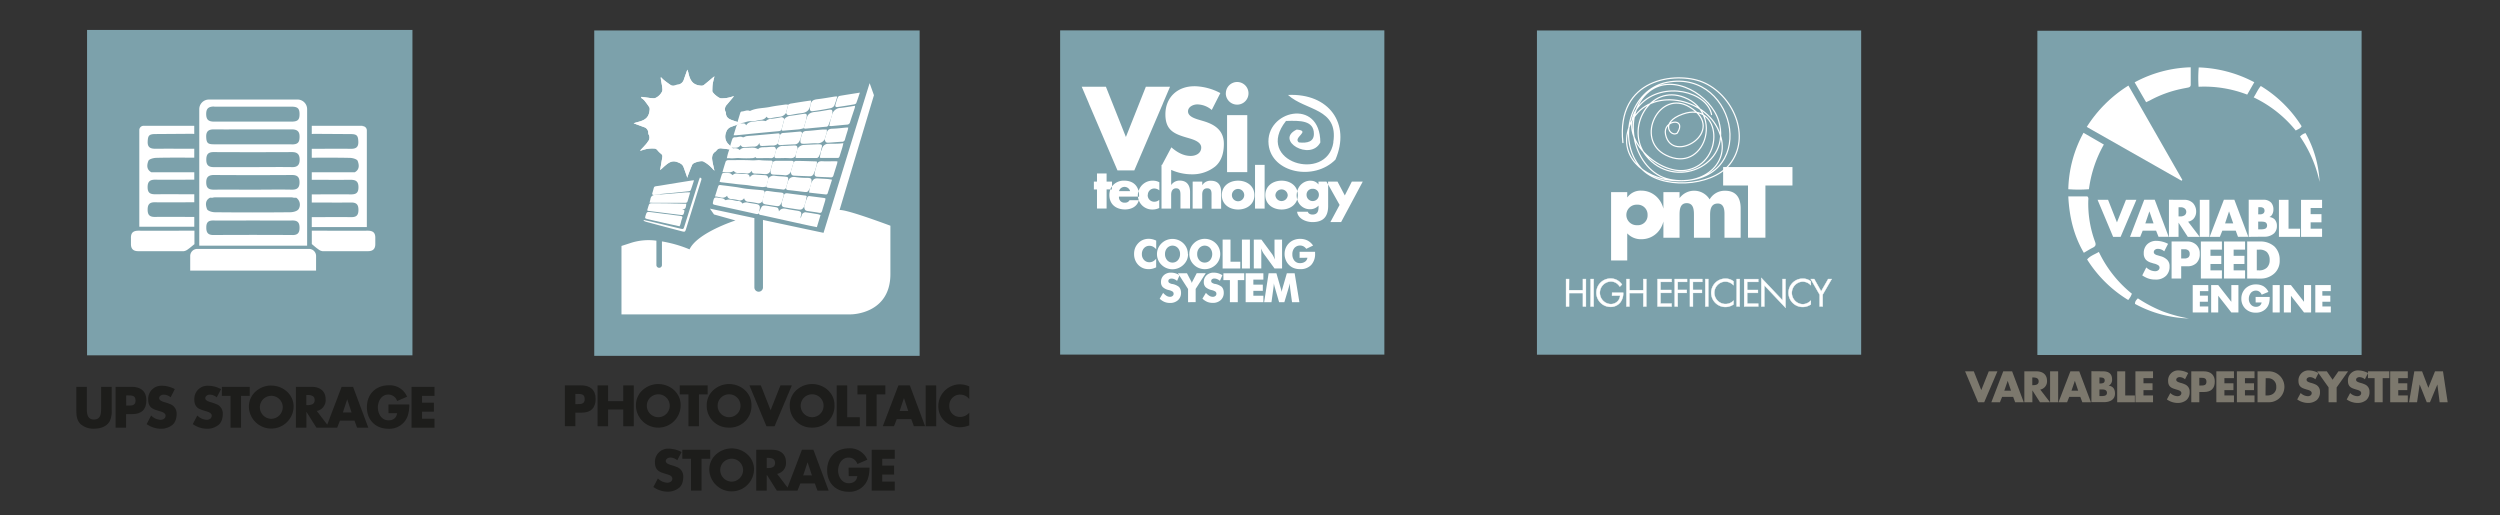 <?xml version="1.0" encoding="UTF-8"?> <svg xmlns="http://www.w3.org/2000/svg" id="Livello_1" data-name="Livello 1" viewBox="0 0 1164 240"><rect x="0" y="0" width="1164" height="240" fill="#333333" stroke="none"/><defs><style>.cls-1{fill:#1d1d1b;}.cls-2{fill:#7ca1ab;}.cls-3{fill:#fff;}.cls-4,.cls-6,.cls-7{fill:none;stroke:#fff;}.cls-4,.cls-7{stroke-miterlimit:10;}.cls-4{stroke-width:0.07px;}.cls-5{fill:#7c786d;}.cls-6{stroke-linecap:round;stroke-linejoin:round;stroke-width:0.56px;}.cls-7{stroke-width:0.17px;}</style></defs><path class="cls-1" d="M270.56,179.44H263v19h4.89v-6.3h2.9c4.27,0,6.54-2.15,6.54-6.46,0-4.12-2.57-6.26-6.74-6.26m-1.65,8.73h-1.05v-4.74h.68c2,0,3.67,0,3.67,2.42,0,2.19-1.58,2.32-3.3,2.32"></path><polygon class="cls-1" points="290.19 186.78 283.12 186.78 283.12 179.44 278.23 179.44 278.23 198.46 283.12 198.46 283.12 190.66 290.19 190.66 290.19 198.46 295.09 198.46 295.09 179.44 290.19 179.44 290.19 186.78"></polygon><path class="cls-1" d="M316.91,188.6c0-5.83-5.07-9.79-10.41-9.79a10.75,10.75,0,0,0-6.27,2,9.43,9.43,0,0,0-4.14,8,10.41,10.41,0,0,0,20.82-.22m-15.73,0a5.33,5.33,0,0,1,10.64,0,5.33,5.33,0,1,1-10.64,0"></path><polygon class="cls-1" points="320.54 198.46 325.43 198.46 325.43 183.63 329.48 183.63 329.48 179.44 316.49 179.44 316.49 183.63 320.54 183.63 320.54 198.46"></polygon><path class="cls-1" d="M339.61,199.09a10.07,10.07,0,0,0,10.27-10.49c0-5.83-5.07-9.79-10.42-9.79a10.79,10.79,0,0,0-6.27,2,9.46,9.46,0,0,0-4.14,8,10.1,10.1,0,0,0,10.56,10.27m-.17-15.49a5.31,5.31,0,0,1,5.34,5,5.33,5.33,0,1,1-10.64,0,5.32,5.32,0,0,1,5.3-5"></path><polygon class="cls-1" points="360.64 198.46 368.69 179.44 363.37 179.44 358.8 190.99 354.25 179.44 348.93 179.44 356.85 198.46 360.64 198.46"></polygon><path class="cls-1" d="M378.28,199.09a10.07,10.07,0,0,0,10.26-10.49c0-5.83-5.07-9.79-10.41-9.79a10.75,10.75,0,0,0-6.27,2,9.44,9.44,0,0,0-4.15,8,10.1,10.1,0,0,0,10.57,10.27m-.18-15.49a5.32,5.32,0,0,1,5.35,5,5.33,5.33,0,1,1-10.64,0,5.31,5.31,0,0,1,5.29-5"></path><polygon class="cls-1" points="400.33 194.27 394.46 194.27 394.46 179.44 389.56 179.44 389.56 198.46 400.33 198.46 400.33 194.27"></polygon><polygon class="cls-1" points="403.28 198.46 408.17 198.46 408.17 183.63 412.22 183.63 412.22 179.44 399.23 179.44 399.23 183.63 403.28 183.63 403.28 198.46"></polygon><path class="cls-1" d="M418.29,179.44l-7.25,19h5.2l1.3-3.3h6.74l1.22,3.3h5.22l-7.09-19Zm.59,11.93,2-6.05h0l2,6.05Z"></path><rect class="cls-1" x="431" y="179.44" width="4.9" height="19.02"></rect><path class="cls-1" d="M447,183.73a5.29,5.29,0,0,1,4.29,2.09v-5.93a11.57,11.57,0,0,0-4.47-.95,10.16,10.16,0,0,0-8.71,15,10.45,10.45,0,0,0,8.86,5,12.3,12.3,0,0,0,4.32-.89v-5.93a5.53,5.53,0,0,1-4.22,2A4.9,4.9,0,0,1,442,189a5,5,0,0,1,5-5.27"></path><path class="cls-1" d="M315.14,217.48a15.39,15.39,0,0,0-2.57-.91c-1.83-.53-2.58-1.08-2.58-1.94s1-1.59,2.1-1.59a5.11,5.11,0,0,1,3.25,1.26l2-3.83a12.94,12.94,0,0,0-5.92-1.57,6.11,6.11,0,0,0-6.47,6.39c0,4.11,2.6,4.56,5.09,5.37,1.08.33,3,.76,3,2.17,0,1.19-1,1.92-2.4,1.92a6.48,6.48,0,0,1-4.32-2l-2.1,4a11.59,11.59,0,0,0,6.59,2.17,8.24,8.24,0,0,0,5.37-1.8c1.25-1,1.95-2.77,1.95-5.12a4.66,4.66,0,0,0-2.92-4.54"></path><polygon class="cls-1" points="330.68 209.41 317.69 209.41 317.69 213.6 321.73 213.6 321.73 228.43 326.63 228.43 326.63 213.6 330.68 213.6 330.68 209.41"></polygon><path class="cls-1" d="M340.66,208.78a10.78,10.78,0,0,0-6.26,2,9.47,9.47,0,0,0-4.15,8,10.42,10.42,0,0,0,20.83-.22c0-5.83-5.07-9.79-10.42-9.79m0,15.49a5.43,5.43,0,0,1-5.32-5.68,5.33,5.33,0,0,1,10.64,0,5.44,5.44,0,0,1-5.32,5.68"></path><path class="cls-1" d="M373.38,209.41l-6.7,17.6-4.84-6.37a5.12,5.12,0,0,0,4.12-5.38c0-3.93-2.69-5.85-6.47-5.85H352.1v19H357v-7.32h.05l4.62,7.32h9.66l1.3-3.3h6.75l1.22,3.3h5.22l-7.1-19Zm-16,8.53H357v-4.75h.42c2.42,0,3.45.76,3.45,2.37s-1.05,2.38-3.45,2.38m16.56,3.4,2-6.05h.05l2,6.05Z"></path><path class="cls-1" d="M395.16,221.7h4c-.2,2-1.64,3.3-3.94,3.3-3.52,0-5-3.43-5-5.95s1.45-6,4.9-6a4.28,4.28,0,0,1,4.07,3l4.64-2a8.75,8.75,0,0,0-8.49-5.32c-6,0-10.22,4-10.22,10.24,0,6.06,4.17,10,10,10a9,9,0,0,0,8.94-5.95,15.93,15.93,0,0,0,.76-5.3h-9.72Z"></path><polygon class="cls-1" points="405.87 228.43 416.59 228.43 416.59 224.24 410.77 224.24 410.77 220.96 416.29 220.96 416.29 216.78 410.77 216.78 410.77 213.6 416.59 213.6 416.59 209.41 405.87 209.41 405.87 228.43"></polygon><rect class="cls-2" x="276.68" y="14.18" width="151.5" height="151.5"></rect><path class="cls-3" d="M341.67,69.79l-5.74-.73a2.35,2.35,0,0,0-2.36,1,1.52,1.52,0,0,1-.45.46c-1.72,1.12-1.76,2.79-1.46,4.54.24,1.37.59,2.72.93,4.32-.35-.36-.6-.56-.79-.8a14.46,14.46,0,0,0-4.28-3.41l-.11-.06c-1-.43-4.65.55-5.09,1.48-.75,1.62-1.35,3.3-2,5a9.73,9.73,0,0,0-.29,1.1c-.6-1.7-1.15-3.3-1.73-4.88-.5-1.35-1.54-1.83-2.88-2.35-2.62-1-4.2.36-5.9,1.77-.71.59-1.33,1.3-2.16,1.88.06-.25.12-.49.17-.74.3-1.77.61-3.52.89-5.29a1.56,1.56,0,0,0-.68-1.55,9.61,9.61,0,0,1-1.63-1.62,2,2,0,0,0-1.64-.79,14.17,14.17,0,0,0-5.66.86,5,5,0,0,1-.76.14c1-1.05,1.83-1.93,2.64-2.84a11.76,11.76,0,0,0,1-1.33,2.85,2.85,0,0,0,.41-3.22,1.74,1.74,0,0,1-.24-.86,2.73,2.73,0,0,0-2.09-2.73c-1.55-.59-3.11-1.15-4.67-1.73.21-.07.49-.18.78-.26.65-.2,1.32-.36,2-.56,3.17-.95,4.41-2.45,4.65-5.72a2,2,0,0,0-.34-1.19c-.72-1.06-1.47-2.1-2.29-3.08a8.09,8.09,0,0,0-1.41-1.08c.09-.13.18-.27.28-.4l.89.14c1.56.19,3.12.47,4.68.54s4.22-2.49,4.12-4.11-.43-3-.66-4.54a2.82,2.82,0,0,1-.07-1.18,18.83,18.83,0,0,0,1.44,1.39c1.07.84,2.16,1.67,3.31,2.4a2.42,2.42,0,0,0,1.43.14c.5-.07,1-.4,1.47-.43a3.36,3.36,0,0,0,3.1-2.59c.52-1.42,1-2.85,1.55-4.36.09.23.18.41.24.6.19.7.34,1.41.54,2.11.94,3.18,2.57,4.51,5.82,4.71a1.82,1.82,0,0,0,1.18-.39c1.43-1.13,2.81-2.33,4.21-3.5l.57-.43c-.3,1.32-.62,2.41-.79,3.52s-.13,2-.18,3.06a1.13,1.13,0,0,0,0,.26c.19,1,3,3.29,4,3.34a14.14,14.14,0,0,0,5-.69c.35-.11.71-.19,1.07-.29-1.16,1.38-2.28,2.71-3.38,4a2.91,2.91,0,0,0-.49,3.34,1.62,1.62,0,0,1,.16.61c0,1.67,1.09,2.52,2.48,3.06,1.15.44,2.34.8,3.51,1.19l1.1.32c-1.67.61-3.26,1.18-4.85,1.78A3.74,3.74,0,0,0,338,61.75a4.89,4.89,0,0,0,1.24,5.47c.84.9,1.69,1.78,2.44,2.57"></path><path class="cls-3" d="M341.67,69.79l-5.74-.73a2.35,2.35,0,0,0-2.36,1,1.52,1.52,0,0,1-.45.46c-1.72,1.12-1.76,2.79-1.46,4.54.24,1.37.59,2.72.93,4.32-.35-.36-.6-.56-.79-.8a14.46,14.46,0,0,0-4.28-3.41l-.11-.06c-1-.43-4.65.55-5.09,1.48-.75,1.62-1.35,3.3-2,5a9.73,9.73,0,0,0-.29,1.1c-.6-1.7-1.15-3.3-1.73-4.88-.5-1.35-1.54-1.83-2.88-2.35-2.62-1-4.2.36-5.9,1.77-.71.59-1.33,1.3-2.16,1.88.06-.25.12-.49.17-.74.3-1.77.61-3.52.89-5.29a1.56,1.56,0,0,0-.68-1.55,9.61,9.61,0,0,1-1.63-1.62,2,2,0,0,0-1.64-.79,14.17,14.17,0,0,0-5.66.86,5,5,0,0,1-.76.14c1-1.05,1.83-1.93,2.64-2.84a11.76,11.76,0,0,0,1-1.33,2.85,2.85,0,0,0,.41-3.22,1.74,1.74,0,0,1-.24-.86,2.73,2.73,0,0,0-2.09-2.73c-1.55-.59-3.11-1.15-4.67-1.73.21-.07.49-.18.78-.26.65-.2,1.32-.36,2-.56,3.17-.95,4.41-2.45,4.65-5.72a2,2,0,0,0-.34-1.19c-.72-1.06-1.47-2.1-2.29-3.08a8.09,8.09,0,0,0-1.41-1.08c.09-.13.18-.27.28-.4l.89.14c1.56.19,3.12.47,4.68.54s4.22-2.49,4.12-4.11-.43-3-.66-4.54a2.82,2.82,0,0,1-.07-1.18,18.83,18.83,0,0,0,1.44,1.39c1.07.84,2.16,1.67,3.31,2.4a2.42,2.42,0,0,0,1.43.14c.5-.07,1-.4,1.47-.43a3.36,3.36,0,0,0,3.1-2.59c.52-1.42,1-2.85,1.55-4.36.09.23.18.41.24.6.19.7.34,1.41.54,2.11.94,3.18,2.57,4.51,5.82,4.71a1.82,1.82,0,0,0,1.18-.39c1.43-1.13,2.81-2.33,4.21-3.5l.57-.43c-.3,1.32-.62,2.41-.79,3.52s-.13,2-.18,3.06a1.13,1.13,0,0,0,0,.26c.19,1,3,3.29,4,3.34a14.14,14.14,0,0,0,5-.69c.35-.11.71-.19,1.07-.29-1.16,1.38-2.28,2.71-3.38,4a2.91,2.91,0,0,0-.49,3.34,1.62,1.62,0,0,1,.16.61c0,1.67,1.09,2.52,2.48,3.06,1.15.44,2.34.8,3.51,1.19l1.1.32c-1.67.61-3.26,1.18-4.85,1.78A3.74,3.74,0,0,0,338,61.75a4.89,4.89,0,0,0,1.24,5.47c.84.9,1.69,1.78,2.44,2.57"></path><path class="cls-4" d="M341.67,69.79l-5.74-.73a2.35,2.35,0,0,0-2.36,1,1.52,1.52,0,0,1-.45.46c-1.72,1.12-1.76,2.79-1.46,4.54.24,1.37.59,2.72.93,4.32-.35-.36-.6-.56-.79-.8a14.46,14.46,0,0,0-4.28-3.41l-.11-.06c-1-.43-4.65.55-5.09,1.48-.75,1.62-1.35,3.3-2,5a9.73,9.73,0,0,0-.29,1.1c-.6-1.7-1.15-3.3-1.73-4.88-.5-1.35-1.54-1.83-2.88-2.35-2.62-1-4.2.36-5.9,1.77-.71.59-1.33,1.3-2.16,1.88.06-.25.12-.49.17-.74.3-1.77.61-3.52.89-5.29a1.56,1.56,0,0,0-.68-1.55,9.61,9.61,0,0,1-1.63-1.62,2,2,0,0,0-1.64-.79,14.17,14.17,0,0,0-5.66.86,5,5,0,0,1-.76.14c1-1.05,1.83-1.93,2.64-2.84a11.76,11.76,0,0,0,1-1.33,2.85,2.85,0,0,0,.41-3.22,1.74,1.74,0,0,1-.24-.86,2.73,2.73,0,0,0-2.09-2.73c-1.55-.59-3.11-1.15-4.67-1.73.21-.07.49-.18.78-.26.65-.2,1.32-.36,2-.56,3.17-.95,4.41-2.45,4.65-5.72a2,2,0,0,0-.34-1.19c-.72-1.06-1.47-2.1-2.29-3.08a8.09,8.09,0,0,0-1.41-1.08c.09-.13.18-.27.28-.4l.89.14c1.56.19,3.12.47,4.68.54s4.22-2.49,4.12-4.11-.43-3-.66-4.54a2.82,2.82,0,0,1-.07-1.18,18.83,18.83,0,0,0,1.44,1.39c1.07.84,2.16,1.67,3.31,2.4a2.42,2.42,0,0,0,1.43.14c.5-.07,1-.4,1.47-.43a3.36,3.36,0,0,0,3.1-2.59c.52-1.42,1-2.85,1.55-4.36.09.23.18.41.24.6.19.7.34,1.41.54,2.11.94,3.18,2.57,4.51,5.82,4.71a1.82,1.82,0,0,0,1.18-.39c1.43-1.13,2.81-2.33,4.21-3.5l.57-.43c-.3,1.32-.62,2.41-.79,3.52s-.13,2-.18,3.06a1.13,1.13,0,0,0,0,.26c.19,1,3,3.29,4,3.34a14.14,14.14,0,0,0,5-.69c.35-.11.71-.19,1.07-.29-1.16,1.38-2.28,2.71-3.38,4a2.91,2.91,0,0,0-.49,3.34,1.62,1.62,0,0,1,.16.61c0,1.67,1.09,2.52,2.48,3.06,1.15.44,2.34.8,3.51,1.19l1.1.32c-1.67.61-3.26,1.18-4.85,1.78A3.74,3.74,0,0,0,338,61.75a4.89,4.89,0,0,0,1.24,5.47c.84.9,1.69,1.78,2.44,2.57"></path><path class="cls-3" d="M353.61,98.26a1,1,0,0,0,.15-.21c1.17-2.58,1.17-2.58,4-2.15,1,.16,2,.35,3,.5,1.51.24,1.65.38,1.93,2,.85-1.33,2-1.46,3.37-1.17,1.75.38,3.53.63,5.3.91,1.62.27,2,.78,1.52,2.35a2.11,2.11,0,0,0-.08,1.15c.15-.45.3-.91.47-1.36a1.81,1.81,0,0,1,2.24-1.38c1.82.25,3.63.56,5.44.86a10.54,10.54,0,0,1,1.1.38c-.58,1.88-1.13,3.69-1.71,5.62-1.33-.27-2.54-.49-3.74-.75q-10.94-2.4-21.88-4.83c-.57-.13-1.38,0-1.37-1,.07-.31.13-.63.2-.94"></path><path class="cls-3" d="M358.8,79.2c-.42,1.55-1.45,2-3,1.87-1.35-.15-2.72-.2-4.08-.23-.89,0-1.59-.23-1.77-1.36a2.36,2.36,0,0,1-2.58,1.28c-1.19-.1-2.38-.2-3.57-.21a2.29,2.29,0,0,1-2.16-1c-1.62,1.11-3.33.64-5.27.6.55-1.82,1-3.42,1.53-5a1.3,1.3,0,0,1,1-.58c3.76,0,7.52-.12,11.27.08,1.36.07,2.68-.22,4-.06s2.81.13,4.22.2c.52,0,1.16-.18,1.38.58-.34,1.26-.67,2.52-1,3.77"></path><path class="cls-3" d="M355,93.57a2,2,0,0,1-2.5,1,37,37,0,0,0-3.91-.62,2.06,2.06,0,0,1-2.13-1.68,2.29,2.29,0,0,1-2.77.91,18.21,18.21,0,0,0-3-.48c-1.07-.08-1.9-.41-2.15-1.56-1.83,1.84-3.64.3-5.64.35.56-1.76,1-3.3,1.54-4.81.24-.7.93-.52,1.45-.46q3.42.41,6.84.88c1.63.24,3.25.61,4.89.8,2.27.26,4.55.4,6.83.63,1.38.14,1.44.22,1.58,1.3-.33,1.25-.66,2.51-1,3.77"></path><path class="cls-3" d="M344.92,57.44c1.89,0,1.89,0,2.51.91a3.07,3.07,0,0,1,2.48-1.58c1.52-.2,3-.49,4.54-.63a10,10,0,0,1,2.11.25,3.89,3.89,0,0,1,2.79-1.08c1.35-.13,2.69-.4,4-.64a1.44,1.44,0,0,1,1.81.78c-.42,1.59-.83,3.18-1.25,4.78a1.51,1.51,0,0,1-1.31.84c-4.48.4-9,.84-13.44,1.27l-6.47.65c-.29,0-.57,0-1.13,0,.51-1.68.95-3.21,1.46-4.71.09-.25.51-.42.81-.54a7.86,7.86,0,0,1,1.08-.31Z"></path><path class="cls-3" d="M344.94,57.43h-1.73c.53-1.8,1-3.43,1.51-5a.88.88,0,0,1,.64-.53c1.23,0,2.42-.87,3.69-.26a.28.28,0,0,0,.22,0c2.86-1.39,6-1.21,9.05-1.82,2.46-.51,5-.81,7.46-1.16a4.92,4.92,0,0,1,1.2.11c-.34,1.27-.67,2.53-1,3.79a3.75,3.75,0,0,1-3,1.81c-1.31.16-2.62.35-3.9.63-.86.18-1.6.22-2.17-.7a3.38,3.38,0,0,1-2.77,1.53c-1.51.19-3.06.82-4.52.64s-2.71.62-4.07.78a2.36,2.36,0,0,0-.59.22Z"></path><path class="cls-3" d="M362.14,66.87a3,3,0,0,1-2.31.88c-1.57,0-3.15.18-4.72.22-1.22,0-1.31-.1-1.57-1.47a2.49,2.49,0,0,1-2.66,1.76c-1.44,0-2.89.17-4.34.22-1,0-1,0-1.71-.92-1.3,1.88-3.17,1-5.13,1.24.51-1.65.86-3,1.36-4.29a1.32,1.32,0,0,1,1.11-.61c1.2.14,2.37-.64,3.63,0,.39.2,1.13-.42,1.73-.5,1.18-.16,2.38-.21,3.57-.31,3.58-.31,7.17-.62,10.76-.95,1.05-.1,1.11-.07,1.27,1l-1,3.75"></path><path class="cls-3" d="M356.75,86.89a8,8,0,0,1-1.73.22c-1.91-.18-3.82-.38-5.72-.7-2.24-.38-4.5-.45-6.75-.75s-4.49-.53-6.74-.8a7.1,7.1,0,0,1-.78-.24c.38-1.24.73-2.46,1.15-3.65a.9.9,0,0,1,.69-.43,13.84,13.84,0,0,1,2.81.08c.5.08.93.57,1.49.94.61-.85,1.68-.85,2.83-.71a30.84,30.84,0,0,0,3.19.17c1,0,1.8.26,1.9,1.57a2.74,2.74,0,0,1,2.74-1.3c1.31.13,2.64.18,4,.26s1.57.31,2,1.58c-.34,1.26-.67,2.51-1,3.76"></path><path class="cls-3" d="M360.59,72.54a1.61,1.61,0,0,1-1.78,1.09c-1.92-.06-3.84,0-5.76,0-.5,0-1.06.1-1.23-.48a4.17,4.17,0,0,1-1.29.46,48.37,48.37,0,0,1-6.14,0c-1.52-.15-3,.25-4.51.07a11.28,11.28,0,0,0-1.45,0,22.85,22.85,0,0,1,1.11-4,.69.69,0,0,1,.47-.38c1.49-.23,3-.74,4.4.57.88-1.08,2.11-1.09,3.37-1.08s2.3-.13,3.45,0a6.36,6.36,0,0,1,1.76.68c.68-.89,1.8-.92,3-.92s2.38-.18,3.57-.21c1.37,0,1.57.18,1.79,1.58l-.75,2.75"></path><path class="cls-3" d="M353.61,98.26c-.07.31-.13.63-.2.94-.36.59-.87.53-1.46.4q-8.51-1.89-17-3.74-1.2-.26-2.37-.54c-.55-.14-.8-.47-.63-1,0,0,0-.09,0-.13.51-2.36.66-2.49,3-2.05.89.17,1.91.06,2.58.91a.57.57,0,0,0,.47.12c1.87-.69,3.6.28,5.4.4a2.36,2.36,0,0,1,2.27,1.23,3.14,3.14,0,0,1,2.74-.42c1.21.25,2.44.39,3.66.61,1.55.3,1.92.89,1.62,2.42-.07.3-.1.59-.15.89"></path><path class="cls-3" d="M386.77,55.58c-.32.83-.67,1.65-.94,2.49a1.22,1.22,0,0,1-1.2.93c-3.21.28-6.41.62-9.62.91a2.54,2.54,0,0,1-.81-.23c.41-1.42.83-2.83,1.24-4.25a.7.7,0,0,0,.14-.21c.37-2.2,1.86-2.9,3.89-3.11,2.2-.22,4.38-.64,6.56-1,1.34-.2,1.67.13,1.5,1.52,0,.17,0,.34,0,.51l-.72,2.42"></path><path class="cls-3" d="M304.39,90.78c-.5,0-.82-.24-.68-.81a1.82,1.82,0,0,1,.07-.25c1.11-3.45.05-2.7,3.69-3.31,4.91-.82,9.84-1.61,14.77-2.4.2,0,.4,0,.9-.08-.54,1.66-1,3.19-1.57,4.67-.09.24-.62.4-1,.44-2.29.26-4.58.49-6.86.72-2,.19-3.91.35-5.85.55a2.66,2.66,0,0,0-.71.27l-2.79.2"></path><path class="cls-3" d="M386.77,55.58l.72-2.42a4.15,4.15,0,0,1,3.94-2.92c2.2-.23,4.37-.63,6.69-1a4.94,4.94,0,0,1-.13.95c-.73,2.24-1.5,4.46-2.21,6.7a1.41,1.41,0,0,1-1.35,1.13c-2.41.2-4.83.46-7.25.68a5.71,5.71,0,0,1-1.09-.1l.68-3.05"></path><path class="cls-3" d="M319.54,94.85c-.21,2.2-.41,2.46-1.93,2.71l1,.27a1.52,1.52,0,0,1,.05.43c-.42,1.92-.43,2-2.32,1.74-4.83-.57-9.65-1.2-14.48-1.81a2.5,2.5,0,0,1-.54-.25c.29-.94.54-1.92.92-2.84.1-.25.62-.45.94-.45,3.46,0,6.92,0,10.37.1,1.46,0,2.91.07,4.36.1.5,0,1,0,1.62,0"></path><path class="cls-3" d="M379.59,79.17l-.69,1.64A1.86,1.86,0,0,1,377,82.08c-2.42-.1-4.85-.17-7.27-.3-1.14-.06-1.49-.62-1.47-2.07.42-1.42.83-2.84,1.25-4.26.36-.19.73-.54,1.09-.53,3.15,0,6.3.14,9.45.23.08,0,.15.07.33.16,0,.45-.06,1-.1,1.44l-.72,2.42"></path><path class="cls-3" d="M304.39,90.78l2.79-.2c4-.35,8.06-.71,12.09-1,.62-.05,1.24,0,2.07,0l-1.23,4.22c-.19.65-.74.62-1.25.62h-15c-.41,0-.82,0-1.44-.07.56-1.36.14-3,1.95-3.52"></path><path class="cls-3" d="M364.92,91.08c.26-1,.91-1.19,1.84-1.07,2.79.38,5.57.71,8.36,1.07a2.47,2.47,0,0,1,.5.22c-.15.81-.29,1.6-.44,2.38l-.72,2.42c-.88,1.45-1.32,1.66-3,1.4-1.9-.29-3.8-.56-5.69-.88-1.69-.29-1.88-.56-1.8-2.31.32-1.07.65-2.15,1-3.23"></path><path class="cls-3" d="M375.44,55.43c-.41,1.42-.82,2.83-1.24,4.25a13.79,13.79,0,0,1-2.08.53c-2.41.24-4.83.41-7.25.63-.49,0-1,.15-.94-.61.41-1.59.83-3.19,1.25-4.78a4.53,4.53,0,0,1,3.19-1.58c1.94-.23,3.86-.58,5.79-.86,1.3-.19,1.64.17,1.42,1.42-.06.33-.09.67-.14,1"></path><path class="cls-3" d="M366.72,84.93c.54-2.09,1.78-2.84,4-2.43a39.47,39.47,0,0,0,5.34.32c1.63.07,1.94.41,1.74,2a2.48,2.48,0,0,0,0,.38c-.25.81-.49,1.62-.73,2.43-1,1.93-1,1.93-3.35,1.65s-4.46-.56-6.7-.78c-.76-.07-1.09-.36-1-1.12s.48-1.64.73-2.46"></path><path class="cls-3" d="M316.39,105.37l-7.09-1.57L301.44,102c-1.15-.26-1.23-.42-.88-1.59.55-1.83.69-1.89,2.63-1.62,4.44.59,8.88,1.14,13.32,1.7,1.22.15,1.48.35,1,1.43s-.45,2.25-1.09,3.43"></path><path class="cls-3" d="M384,64.81a3.85,3.85,0,0,1-3.74,1.91c-1.87-.07-3.74.17-5.61.22s-2.13-.17-1.94-2.12c.24-.82.49-1.64.73-2.46.33-1,1-1.34,2.11-1.39,2.41-.11,4.82-.44,7.22-.64.71-.06,1.43,0,2.21,0v1.3c-.33,1.06-.66,2.13-1,3.19"></path><path class="cls-3" d="M371.33,69.29a3.61,3.61,0,0,1,3.19-1.82c2.21-.11,4.43-.22,6.65-.28,1.57,0,1.79.31,1.33,1.86-.17.56-.26,1.15-.39,1.74l0,0a16.57,16.57,0,0,1-.81,2c-.2.35-.64.79-1,.79-3.18,0-6.36,0-9.54,0-.11,0-.22-.11-.39-.2l.18-1.61c.25-.81.49-1.63.73-2.45"></path><path class="cls-3" d="M379.59,79.17l.72-2.42c.35-1.51,1.38-1.76,2.76-1.67,1.83.11,3.67,0,5.5,0,.41,0,.83,0,1.36.08a9.23,9.23,0,0,1-.18,1.06c-.55,1.79-1.14,3.57-1.67,5.37-.19.61-.48,1-1.15,1-2.17-.1-4.34-.16-6.5-.3-.93-.06-1.32-.7-1.14-1.61.09-.5.2-1,.3-1.5"></path><path class="cls-3" d="M377,87.64c.24-.81.49-1.62.72-2.43,1-2,1.51-2.26,3.59-2.11,1.36.09,2.72.14,4.08.25.62.05,1.23.19,2,.31-.72,2.26-1.38,4.36-2.07,6.46a.88.88,0,0,1-.67.43c-2.61-.26-5.22-.57-7.94-.88.1-.8.19-1.42.27-2"></path><path class="cls-3" d="M369.54,75.45c-.42,1.42-.83,2.84-1.25,4.26a2.77,2.77,0,0,1-3.21,1.86c-1.64-.18-3.3-.17-4.95-.28-1.17-.08-1.4-.46-1.33-2.09.33-1.25.67-2.51,1-3.77a4.09,4.09,0,0,1,1.33-.55c2.42,0,4.85,0,7.28,0,.46,0,1,0,1.13.57"></path><path class="cls-3" d="M382.11,70.79c.21-.51.45-1,.63-1.54a2.92,2.92,0,0,1,3-2.29c1.45-.07,2.91,0,4.35-.08.79,0,1.57-.12,2.58-.21-.19.81-.3,1.38-.46,1.93-.4,1.35-.84,2.69-1.25,4-.16.53-.4,1-1,.94l-7.81,0c-.11,0-.23-.1-.46-.21.16-.84.32-1.7.49-2.56Z"></path><path class="cls-3" d="M384,64.81c.32-1.06.65-2.13,1-3.19.36-1.33,1.26-1.65,2.58-1.69,2.21-.06,4.42-.36,6.62-.56.2,0,.41,0,.74,0a10.29,10.29,0,0,1-.18,1.05c-.43,1.47-.92,2.93-1.32,4.41A1.34,1.34,0,0,1,391.94,66c-2,.1-4.08.3-6.12.43-1.22.07-1.51-.2-1.87-1.59"></path><path class="cls-3" d="M374.46,96.1l.72-2.42c.22-.55.47-1.1.65-1.66a.9.9,0,0,1,1-.72l7,.89a2.5,2.5,0,0,1,.56.29c-.09.4-.15.8-.27,1.19-.43,1.47-.91,2.93-1.32,4.41-.21.76-.5,1.15-1.42,1-1.83-.35-3.7-.55-5.54-.86-1-.15-1.34-.78-1.38-2.1"></path><path class="cls-3" d="M377.48,48.53c.31-1.77,1.56-2.14,3.12-2.34,2.75-.33,5.49-.83,8.23-1.26.24,0,.49,0,1,0a37,37,0,0,1-1.44,4.35,2.73,2.73,0,0,1-1.76,1.1c-2.68.54-5.38,1-8.08,1.38-1.18.18-1.63-.37-1.41-1.58.06-.33.09-.67.14-1l.21-.64"></path><path class="cls-3" d="M364.92,91.08c-.33,1.08-.66,2.16-1,3.23-.9,1.73-1.18,1.87-3.11,1.54-1.46-.24-2.93-.48-4.4-.7-.93-.14-1.48-.59-1.48-1.58.34-1.26.67-2.52,1-3.77.29-.81.8-1,1.67-.88,2.05.33,4.12.58,6.19.76,1,.09,1.26.52,1.11,1.4"></path><path class="cls-3" d="M373.39,62.36c-.24.82-.49,1.64-.73,2.46-.17.34-.31.7-.51,1A2.42,2.42,0,0,1,370,67.22c-2.16.06-4.33.2-6.5.33a1.21,1.21,0,0,1-1.37-.68l1-3.75a1.6,1.6,0,0,1,1.56-1.21c2.54-.18,5.07-.42,7.6-.64.81-.07,1.22.24,1.1,1.09"></path><path class="cls-3" d="M377.48,48.53l-.21.64s-.06.07-.07.11c-.45,2.49-2.19,3.27-4.48,3.48-1.64.15-3.26.54-4.9.79-1.11.18-1.38,0-1.84-1,.33-1.25.66-2.51,1-3.78a4,4,0,0,1,1-.5c3-.49,6.06-1,9.09-1.41a5.52,5.52,0,0,1,.58,0c-.06.62-.12,1.15-.18,1.69"></path><path class="cls-3" d="M371.33,69.29c-.24.82-.48,1.64-.73,2.45-.35,1.73-1.48,2-3.06,1.9-1.94-.14-3.89,0-5.83,0-.78,0-1.25-.2-1.12-1.08l.75-2.75a3.54,3.54,0,0,1,3.47-1.87c1.65,0,3.3-.17,4.95-.21,1.27,0,1.49.24,1.57,1.58"></path><path class="cls-3" d="M366.72,84.93c-.25.82-.49,1.64-.73,2.46a1.37,1.37,0,0,1-1.65.83c-2.26-.28-4.53-.52-6.79-.81-.29,0-.54-.34-.8-.52.33-1.25.66-2.5,1-3.76A3,3,0,0,1,361,81.87c1.5.23,3,.21,4.55.38s1.58.39,1.32,1.79c-.05.3-.08.59-.11.89"></path><path class="cls-3" d="M400.36,43.12c-.61,1.8-1.09,3.37-1.69,4.89-.12.3-.67.53-1.05.6-2.51.43-5,.84-7.56,1.2-1,.15-1.3-.19-1.05-1.12s.6-2.13,1-3.17a1.46,1.46,0,0,1,.8-.85c3.09-.54,6.19-1,9.57-1.55"></path><path class="cls-3" d="M325.84,82.69c1,.2.79.75.63,1.29l-2.4,7.7c-1.54,5-3.1,9.95-4.64,14.91-.42,1.37-.54,1.47-1.88,1.12q-8.42-2.2-16.82-4.46a7.24,7.24,0,0,1-1.07-.47l.12-.34c1.27.28,2.54.54,3.8.85q6.53,1.54,13.07,3.13c1.51.36,1.56.36,2-1.07Q322,94.78,325.3,84.22c.16-.52.36-1,.54-1.53"></path><path class="cls-3" d="M396.23,146.37s18.34,0,18.34-18.77V105.09c-8.32-3.08-20.84-7.5-23.66-7.31l16-53.45-2-5.61c-.44,1.21-21.47,69.69-21.47,69.69l-28.2-6v31.41a2,2,0,0,1-4,0V101.55l-20.69-4.41,1.89,2.71,10,2.79s-17.76,5.7-21.39,13.46a58.89,58.89,0,0,0-12.85-3.7v11a1.29,1.29,0,1,1-2.58,0V112.06a27.06,27.06,0,0,0-12.53,1.25l-3.73,1.2v31.86Z"></path><path class="cls-1" d="M47.08,190.33c0,2.5-.33,5-3.32,5s-3.33-2.54-3.33-5V180.12H35.54V191c0,3.2.47,5,2,6.48a8.94,8.94,0,0,0,6.25,2.12c3.72,0,6.29-1.46,7.39-3.68A10.81,10.81,0,0,0,52,191V180.12H47.08Z"></path><path class="cls-1" d="M61.41,180.12H53.82v19h4.89v-6.31h2.9c4.27,0,6.55-2.14,6.55-6.45,0-4.12-2.58-6.26-6.75-6.26m-1.65,8.73h-1V184.1h.68c2,0,3.67,0,3.67,2.43,0,2.19-1.57,2.32-3.3,2.32"></path><path class="cls-1" d="M79.25,188.19a15.51,15.51,0,0,0-2.58-.91c-1.82-.53-2.57-1.08-2.57-1.94s1-1.59,2.1-1.59A5.13,5.13,0,0,1,79.45,185l1.94-3.83a12.87,12.87,0,0,0-5.92-1.57A6.11,6.11,0,0,0,69,186c0,4.11,2.59,4.56,5.09,5.37,1.08.33,3,.76,3,2.17,0,1.18-1,1.92-2.4,1.92a6.51,6.51,0,0,1-4.32-2l-2.09,4a11.52,11.52,0,0,0,6.59,2.17,8.25,8.25,0,0,0,5.37-1.79c1.25-1,2-2.77,2-5.12a4.68,4.68,0,0,0-2.92-4.54"></path><path class="cls-1" d="M100.72,188.19a15.39,15.39,0,0,0-2.57-.91c-1.82-.53-2.57-1.08-2.57-1.94s1-1.59,2.1-1.59a5.08,5.08,0,0,1,3.24,1.26l2-3.83A12.91,12.91,0,0,0,97,179.61,6.12,6.12,0,0,0,90.48,186c0,4.11,2.6,4.56,5.1,5.37,1.07.33,3,.76,3,2.17,0,1.18-1,1.92-2.4,1.92a6.5,6.5,0,0,1-4.32-2l-2.1,4a11.55,11.55,0,0,0,6.6,2.17,8.27,8.27,0,0,0,5.37-1.79c1.25-1,2-2.77,2-5.12a4.67,4.67,0,0,0-2.93-4.54"></path><polygon class="cls-1" points="116.28 180.12 103.3 180.12 103.3 184.31 107.34 184.31 107.34 199.14 112.24 199.14 112.24 184.31 116.28 184.31 116.28 180.12"></polygon><path class="cls-1" d="M126.3,179.49a10.78,10.78,0,0,0-6.27,2,9.47,9.47,0,0,0-4.15,8.05,10.42,10.42,0,0,0,20.83-.23c0-5.82-5.07-9.78-10.41-9.78m0,15.48A5.42,5.42,0,0,1,121,189.3a5.33,5.33,0,0,1,10.64,0A5.44,5.44,0,0,1,126.3,195"></path><path class="cls-1" d="M159.06,180.12l-6.71,17.61-4.85-6.39a5.1,5.1,0,0,0,4.12-5.37c0-3.94-2.7-5.85-6.47-5.85h-7.39v19h4.89v-7.32h.06l4.62,7.32H157l1.29-3.3h6.75l1.22,3.3h5.22l-7.09-19Zm-16,8.52h-.43V183.9h.43c2.42,0,3.45.76,3.45,2.37s-1.05,2.37-3.45,2.37m16.58,3.41,2-6.06h.05l2,6.06Z"></path><path class="cls-1" d="M180.87,192.4h4c-.2,2-1.65,3.31-3.94,3.31-3.52,0-5-3.43-5-6s1.45-6,4.89-6a4.26,4.26,0,0,1,4.07,3l4.65-2a8.73,8.73,0,0,0-8.49-5.32c-6,0-10.22,4-10.22,10.24,0,6.05,4.17,10,10,10a9,9,0,0,0,9-6,16.33,16.33,0,0,0,.74-5.3h-9.71Z"></path><polygon class="cls-1" points="202.32 184.31 202.32 180.12 191.61 180.12 191.61 199.14 202.32 199.14 202.32 194.95 196.5 194.95 196.5 191.67 202.02 191.67 202.02 187.48 196.5 187.48 196.5 184.31 202.32 184.31"></polygon><rect class="cls-2" x="40.53" y="13.94" width="151.5" height="151.5"></rect><path class="cls-3" d="M145.18,113.58v-6.17h3.23c7.6,0,15.2.06,22.8,0,2.52,0,3.59,1,3.53,3.46,0,.92,0,1.85,0,2.78,0,2.3-1.17,3.32-3.46,3.3-7.05,0-14.09,0-21.13,0a4,4,0,0,1-2-.93c-1-.67-1.84-1.46-2.95-2.36"></path><path class="cls-3" d="M90.53,113.58v-6.17H87.29c-7.6,0-15.2.06-22.79,0-2.52,0-3.59,1-3.53,3.46,0,.92,0,1.85,0,2.78,0,2.3,1.17,3.32,3.46,3.3,7,0,14.09,0,21.13,0a4,4,0,0,0,2-.93c1-.67,1.84-1.46,3-2.36"></path><path class="cls-3" d="M147.16,126H88.56V119.2a3.31,3.31,0,0,1,3.31-3.31h52a3.31,3.31,0,0,1,3.3,3.31Z"></path><path class="cls-3" d="M139.05,97.31c-.55,1-2.56,1.5-3.92,1.51q-17.55.18-35.08,0c-1.28,0-3.35-.61-3.66-1.46-.67-1.77-1-4.07,1.4-5.31H99a4.58,4.58,0,0,1,1.16-.17q17.73,0,35.46,0a4.79,4.79,0,0,1,1.23.2h1.1a3.92,3.92,0,0,1,1.12,5.22m-2.86,12.13q-18.39-.12-36.79,0c-2.61,0-3.38-1.13-3.37-3.56s1-3.25,3.38-3.21c6.13.09,12.26,0,18.39,0s12.27.09,18.4,0c2.55,0,3.25,1.2,3.25,3.39s-.73,3.41-3.26,3.39M99.76,49.66c12,.05,23.94,0,35.92,0,2.92,0,3.79.84,3.79,3.5s-.86,3.46-3.81,3.47c-6,0-12.07,0-18.1,0s-11.88,0-17.82,0c-2.53,0-3.73-.8-3.74-3.53s1.26-3.51,3.76-3.5m36,17.59q-18.11,0-36.21,0c-2.93,0-3.46-.72-3.55-3.66C96,61,97.27,60.22,99.63,60.24c6,.06,12.07,0,18.11,0s12.07.05,18.1,0c2.42,0,3.67.87,3.64,3.38,0,2.74-.84,3.62-3.68,3.63m3.66,17.69c0,2.46-1.09,3.42-3.6,3.37-6-.13-12.08,0-18.12,0s-12.08-.06-18.12,0c-2.4,0-3.57-.71-3.6-3.33s1.15-3.52,3.71-3.5q18.12.12,36.24,0c2.59,0,3.49,1.09,3.49,3.48M136,77.81c-6-.09-12.07,0-18.1,0s-12.26,0-18.38,0c-2.49,0-3.48-1-3.47-3.48s.91-3.53,3.44-3.52q18.24.09,36.48,0c2.51,0,3.54,1.11,3.55,3.51s-1,3.53-3.52,3.5m2.59-31.47H97.25a4.48,4.48,0,0,0-4.47,4.48v63.55H143V50.82a4.49,4.49,0,0,0-4.48-4.48"></path><path class="cls-3" d="M168.77,58.57H145.16v3.82l1-.07,17,.11c3,0,3.57.67,3.68,3.52.1,2.64-1.17,3.37-3.57,3.34-6-.09-12.07,0-18.11,0l0-6.17V73.43c5.9,0,11.8-.07,17.7.08,1.29,0,3.35.58,3.67,1.41.68,1.77,1,4-1.37,5.3l-20,0v3.49c6,0,12.06.07,18.09,0,2.58,0,3.68.88,3.65,3.57s-1.3,3.26-3.66,3.23c-6-.09-12.05,0-18.08,0v3.78c6.13,0,12.25.07,18.38,0,2.59,0,3.37,1.11,3.35,3.54s-1,3.3-3.37,3.27c-6.12-.07-12.24,0-18.36,0v4.62H170.8v-45a2,2,0,0,0-2-2"></path><path class="cls-3" d="M72.1,101c-2.36,0-3.33-.87-3.36-3.27s.76-3.59,3.35-3.55c6.12.1,12.25,0,18.37,0V90.46c-6,0-12-.08-18.08,0-2.35,0-3.62-.55-3.65-3.23s1.07-3.61,3.65-3.57c6,.09,12.05,0,18.08,0V80.2l-20,0c-2.36-1.27-2.06-3.54-1.37-5.3.32-.84,2.38-1.38,3.67-1.41,5.9-.16,11.79-.08,17.69-.09V63.09q0,3.07,0,6.17c-6,0-12.08-.06-18.11,0-2.4,0-3.68-.7-3.58-3.34.12-2.85.65-3.49,3.68-3.51l17-.12,1,.07V58.57H66.86a2,2,0,0,0-2,2v45H90.46V101c-6.11,0-12.24-.08-18.36,0"></path><path class="cls-5" d="M919,172.89l3.48,8.75,3.49-8.75H930l-6.15,14.4H921l-6.06-14.4Z"></path><path class="cls-5" d="M936.84,172.89l5.42,14.4h-4l-.93-2.5h-5.16l-1,2.5h-4l5.54-14.4Zm-3.63,9h3.11l-1.53-4.58h0Z"></path><path class="cls-5" d="M948.15,172.89c2.88,0,4.94,1.45,4.94,4.43a3.88,3.88,0,0,1-3.15,4.07l4.53,5.9h-4.66l-3.54-5.54h0v5.54h-3.74v-14.4Zm-1.92,6.45h.33c1.83,0,2.64-.57,2.64-1.79s-.79-1.8-2.64-1.8h-.33Z"></path><path class="cls-5" d="M958.27,172.89v14.4h-3.75v-14.4Z"></path><path class="cls-5" d="M968.1,172.89l5.43,14.4h-4l-.94-2.5h-5.16l-1,2.5h-4l5.54-14.4Zm-3.62,9h3.11l-1.53-4.58h0Z"></path><path class="cls-5" d="M979.16,172.89c2.75,0,4.22,1.22,4.22,3.74a3,3,0,0,1-1.58,2.94v0c2,.25,2.94,1.55,2.94,3.67,0,2.6-2,4-5.16,4h-5.82v-14.4Zm-1.66,5.65h.4c1.49,0,2.05-.46,2.05-1.39s-.52-1.4-2.09-1.4h-.36Zm0,5.88H978c1.37,0,3,0,3-1.52s-1.57-1.57-2.37-1.57H977.5Z"></path><path class="cls-5" d="M989.5,172.89v11.23H994v3.17h-8.23v-14.4Z"></path><path class="cls-5" d="M1002.45,172.89v3.17H998v2.4h4.22v3.18H998v2.48h4.45v3.17h-8.2v-14.4Z"></path><path class="cls-5" d="M1018.83,173.69l-1.49,2.9a3.89,3.89,0,0,0-2.48-1c-.84,0-1.6.49-1.6,1.2s.57,1.07,2,1.47a11.31,11.31,0,0,1,2,.69,3.53,3.53,0,0,1,2.24,3.44,4.84,4.84,0,0,1-1.49,3.88,6.41,6.41,0,0,1-4.11,1.35,8.91,8.91,0,0,1-5-1.64l1.6-3a5,5,0,0,0,3.3,1.49c1.07,0,1.84-.55,1.84-1.45,0-1.07-1.45-1.4-2.27-1.64-1.92-.62-3.9-1-3.9-4.07a4.66,4.66,0,0,1,4.95-4.84A9.9,9.9,0,0,1,1018.83,173.69Z"></path><path class="cls-5" d="M1026.05,172.89c3.19,0,5.16,1.62,5.16,4.73,0,3.27-1.74,4.89-5,4.89H1024v4.78h-3.74v-14.4ZM1024,179.5h.8c1.32,0,2.52-.1,2.52-1.76,0-1.84-1.26-1.84-2.8-1.84H1024Z"></path><path class="cls-5" d="M1040.13,172.89v3.17h-4.45v2.4h4.22v3.18h-4.22v2.48h4.45v3.17h-8.2v-14.4Z"></path><path class="cls-5" d="M1049.7,172.89v3.17h-4.45v2.4h4.22v3.18h-4.22v2.48h4.45v3.17h-8.2v-14.4Z"></path><path class="cls-5" d="M1056.42,172.89a7.2,7.2,0,1,1,0,14.4h-5.31v-14.4Zm-1.6,11.23h.55a5.12,5.12,0,0,0,2-.27,3.61,3.61,0,0,0,2.46-3.76,3.78,3.78,0,0,0-4-4h-.93Z"></path><path class="cls-5" d="M1079.51,173.69l-1.49,2.9a3.89,3.89,0,0,0-2.48-1c-.84,0-1.6.49-1.6,1.2s.57,1.07,2,1.47a11.31,11.31,0,0,1,2,.69,3.53,3.53,0,0,1,2.24,3.44,4.84,4.84,0,0,1-1.49,3.88,6.41,6.41,0,0,1-4.11,1.35,9,9,0,0,1-5-1.64l1.61-3a5,5,0,0,0,3.3,1.49c1.07,0,1.84-.55,1.84-1.45,0-1.07-1.45-1.4-2.27-1.64-1.92-.62-3.9-1-3.9-4.07a4.66,4.66,0,0,1,5-4.84A9.9,9.9,0,0,1,1079.51,173.69Z"></path><path class="cls-5" d="M1083.37,172.89l2.69,3.91,2.7-3.91h4.49l-5.31,7.49v6.91h-3.75v-6.91l-5.31-7.49Z"></path><path class="cls-5" d="M1102.57,173.69l-1.49,2.9a3.94,3.94,0,0,0-2.49-1c-.84,0-1.6.49-1.6,1.2s.57,1.07,2,1.47a11.49,11.49,0,0,1,2,.69,3.53,3.53,0,0,1,2.24,3.44,4.84,4.84,0,0,1-1.49,3.88,6.39,6.39,0,0,1-4.11,1.35,8.91,8.91,0,0,1-5-1.64l1.6-3a5,5,0,0,0,3.31,1.49c1.07,0,1.83-.55,1.83-1.45,0-1.07-1.45-1.4-2.27-1.64-1.91-.62-3.9-1-3.9-4.07a4.66,4.66,0,0,1,5-4.84A10,10,0,0,1,1102.57,173.69Z"></path><path class="cls-5" d="M1112.46,172.89v3.17h-3.09v11.23h-3.75V176.06h-3.09v-3.17Z"></path><path class="cls-5" d="M1121.07,172.89v3.17h-4.45v2.4h4.22v3.18h-4.22v2.48h4.45v3.17h-8.19v-14.4Z"></path><path class="cls-5" d="M1127.72,172.89l2.92,7.69,3.1-7.69h3.72l2.18,14.4h-3.74l-1.05-8.29h0l-3.46,8.29h-1.49l-3.31-8.29h0l-1.21,8.29h-3.72l2.44-14.4Z"></path><rect class="cls-2" x="948.6" y="14.32" width="150.96" height="150.96"></rect><path class="cls-3" d="M971.6,59.1A61.06,61.06,0,0,1,991,39.84l25.1,43.91-.36.41L971.6,59.1"></path><path class="cls-3" d="M970.09,61.83l9.47,5.47a56.92,56.92,0,0,0-6.95,20.8,62.88,62.88,0,0,1-9.61,0,57.26,57.26,0,0,1,7.09-26.29"></path><path class="cls-3" d="M1020,31.33c0,2.83,0,5.47,0,8.12,0,.89-.58,1.19-1.31,1.33-1.07.22-2.14.4-3.2.64a53.49,53.49,0,0,0-14.18,5.17c-.59.33-1.23.59-2.07,1-1.76-3-3.48-6-5.35-9.26a58.14,58.14,0,0,1,26.1-7"></path><path class="cls-3" d="M963,91.44h8.84c.7.52.49,1.27.47,1.93a51.35,51.35,0,0,0,3.14,19.18c.55,1.47.23,2.15-1.07,2.78s-2.56,1.46-4.15,2.37c-4.74-8.12-6.76-16.79-7.23-26.26"></path><path class="cls-3" d="M1049.62,38.25l-3.32,5.8a55.83,55.83,0,0,0-22.65-3.66,58.26,58.26,0,0,1,.08-9,59.33,59.33,0,0,1,25.89,6.91"></path><path class="cls-3" d="M992.63,136.75c-.3.64-.48,1.1-.72,1.51s-.55.81-1,1.43a58.49,58.49,0,0,1-19.15-18.89c1.42-1.69,3.41-2.29,5.47-3.5a55.7,55.7,0,0,0,15.37,19.45"></path><path class="cls-3" d="M1049.3,45.37c1.22-1.87,1.93-3.7,3.33-5.33a58.08,58.08,0,0,1,19,18.73c-.56,1.1-1.58,1.34-2.73,2a56.26,56.26,0,0,0-19.61-15.44"></path><path class="cls-3" d="M1019.25,148.28a55.84,55.84,0,0,1-25.18-6.77c-.07-1.1.49-1.75,1.33-2.6a64.76,64.76,0,0,0,11.36,6,67.7,67.7,0,0,0,12.49,3.38"></path><path class="cls-3" d="M1070.9,63.56a5.46,5.46,0,0,1,2.55-1.6A51.61,51.61,0,0,1,1080,84.69a59.1,59.1,0,0,0-9.12-21.13"></path><polygon class="cls-3" points="981.52 93.04 985.65 103.54 989.84 93.04 994.7 93.04 987.36 110.28 983.87 110.28 976.63 93.04 981.52 93.04"></polygon><path class="cls-3" d="M1002.69,104l-1.93-5.59L998.87,104Zm1.19,3.41h-6.25l-1.17,2.89h-4.73L998.35,93h4.89l6.49,17.24H1005Z"></path><path class="cls-3" d="M1014.33,100.77h.86a3.34,3.34,0,0,0,2.17-.7,2.11,2.11,0,0,0,.57-1.45,2,2,0,0,0-.6-1.44,3,3,0,0,0-2.14-.68h-.86Zm2.51-7.73a5.57,5.57,0,0,1,4.21,1.52,5.67,5.67,0,0,1,1.48,3.88,5,5,0,0,1-1.37,3.59,4.76,4.76,0,0,1-2.38,1.19l5.4,7.06h-5.55l-4.3-6.61v6.61h-4.47V93Z"></path><rect class="cls-3" x="1024.22" y="93.04" width="4.47" height="17.24"></rect><path class="cls-3" d="M1039.78,104l-1.94-5.59L1036,104Zm1.19,3.41h-6.26l-1.16,2.89h-4.73L1035.44,93h4.88l6.49,17.24H1042Z"></path><path class="cls-3" d="M1051.42,106.79h1c1.24,0,2.28-.13,2.77-.69a1.76,1.76,0,0,0,.36-1.12,1.71,1.71,0,0,0-.44-1.23c-.54-.55-1.66-.57-2.77-.57h-.93Zm0-7h.83a2.35,2.35,0,0,0,1.7-.54,1.66,1.66,0,0,0,.42-1.14A1.75,1.75,0,0,0,1054,97a2.34,2.34,0,0,0-1.7-.52h-.83ZM1047,110.28V93h6.66a4.85,4.85,0,0,1,3.78,1.34,4.71,4.71,0,0,1,1.06,3.24,4.53,4.53,0,0,1-.49,2.12,2.68,2.68,0,0,1-1.4,1.34,4.31,4.31,0,0,1,2.36,1,4.36,4.36,0,0,1,1.16,3.16,4.68,4.68,0,0,1-1.27,3.39,6.5,6.5,0,0,1-4.67,1.62Z"></path><polygon class="cls-3" points="1065.54 93.04 1065.54 106.48 1070.91 106.48 1070.91 110.28 1061.07 110.28 1061.07 93.04 1065.54 93.04"></polygon><polygon class="cls-3" points="1081.16 96.84 1075.83 96.84 1075.83 99.71 1080.88 99.71 1080.88 103.51 1075.83 103.51 1075.83 106.48 1081.16 106.48 1081.16 110.28 1071.36 110.28 1071.36 93.04 1081.16 93.04 1081.16 96.84"></polygon><path class="cls-3" d="M999.32,124.51a6.09,6.09,0,0,0,4,1.76,2.25,2.25,0,0,0,1.73-.6,1.52,1.52,0,0,0,.44-1.08,1.36,1.36,0,0,0-.49-1,6.07,6.07,0,0,0-2.22-.9l-1.17-.37a5.67,5.67,0,0,1-2.48-1.39,4.33,4.33,0,0,1-1-3,5.59,5.59,0,0,1,1.58-4.16,6,6,0,0,1,4.42-1.63,12.15,12.15,0,0,1,5.32,1.39l-1.78,3.49a4.55,4.55,0,0,0-2.95-1.16,2.1,2.1,0,0,0-1.47.52,1.27,1.27,0,0,0-.44.93,1.14,1.14,0,0,0,.23.77,2.79,2.79,0,0,0,1.5.78l1.37.41a6.71,6.71,0,0,1,3.13,1.71,4.07,4.07,0,0,1,1.11,3.08,5.85,5.85,0,0,1-1.63,4.34,6.68,6.68,0,0,1-5.09,1.76,9.35,9.35,0,0,1-3.39-.57,12.62,12.62,0,0,1-2.61-1.37Z"></path><path class="cls-3" d="M1015.56,120.35h1.5a2.87,2.87,0,0,0,1.89-.55,2,2,0,0,0,.57-1.58,2.05,2.05,0,0,0-.52-1.54,2.59,2.59,0,0,0-1.91-.62h-1.53Zm0,3.62v5.71h-4.47V112.44h7.14a5.89,5.89,0,0,1,4.36,1.55,5.32,5.32,0,0,1,1.61,4.18,5.61,5.61,0,0,1-1.53,4.3,5.76,5.76,0,0,1-4.29,1.5Z"></path><polygon class="cls-3" points="1034.52 116.23 1029.19 116.23 1029.19 119.11 1034.24 119.11 1034.24 122.91 1029.19 122.91 1029.19 125.88 1034.52 125.88 1034.52 129.68 1024.72 129.68 1024.72 112.44 1034.52 112.44 1034.52 116.23"></polygon><polygon class="cls-3" points="1045.3 116.23 1039.98 116.23 1039.98 119.11 1045.02 119.11 1045.02 122.91 1039.98 122.91 1039.98 125.88 1045.3 125.88 1045.3 129.68 1035.51 129.68 1035.51 112.44 1045.3 112.44 1045.3 116.23"></polygon><path class="cls-3" d="M1050.76,125.88h.91a5.13,5.13,0,0,0,3.77-1.24,4.69,4.69,0,0,0,1.32-3.54,5.17,5.17,0,0,0-1.34-3.78,5,5,0,0,0-3.57-1.09h-1.09Zm-4.47,3.8V112.44h5.87a9.64,9.64,0,0,1,6.85,2.37,8.44,8.44,0,0,1,2.41,6.29,7.93,7.93,0,0,1-2.26,6,9.35,9.35,0,0,1-6.62,2.61Z"></path><path class="cls-3" d="M1085.2,132.74H1078v12.74h7.23v-2.8h-3.93v-2.2H1085v-2.81h-3.72v-2.12h3.93Zm-18.54,12.74v-7.79l6.09,7.79h3.3V132.74h-3.3v7.79l-6.09-7.79h-3.3v12.74Zm-8.52,0h3.3V132.74h-3.3Zm-7.91-4.64H1053a2.29,2.29,0,0,1-.79,1.42,2.75,2.75,0,0,1-1.83.59,3,3,0,0,1-2.33-1,3.94,3.94,0,0,1-1-2.75,4.33,4.33,0,0,1,1.11-2.92,3.11,3.11,0,0,1,2.18-.88,2.68,2.68,0,0,1,1.78.63,3.1,3.1,0,0,1,.91,1.28l3.15-1.3a6.13,6.13,0,0,0-2.27-2.61,6.71,6.71,0,0,0-3.43-.87,6.82,6.82,0,0,0-5,1.88,6.61,6.61,0,0,0-1.91,4.77,6.42,6.42,0,0,0,1.83,4.6,6.54,6.54,0,0,0,4.89,1.89,6.22,6.22,0,0,0,4.49-1.6c1.53-1.41,2-3.21,2-5.73h-6.57Zm-17.42,4.64v-7.79l6.1,7.79h3.3V132.74h-3.3v7.79l-6.1-7.79h-3.3v12.74Zm-4.64-12.74h-7.24v12.74h7.24v-2.8h-3.93v-2.2H1028v-2.81h-3.72v-2.12h3.93Z"></path><rect class="cls-2" x="493.6" y="14.14" width="150.96" height="150.96"></rect><polygon class="cls-3" points="544.77 40.38 533.51 40.38 524.22 63.78 514.91 40.38 503.65 40.38 506.96 48.14 506.95 48.17 520.29 79.33 528.14 79.33 541.47 48.17 541.46 48.14 544.77 40.38"></polygon><path class="cls-3" d="M620.83,66.32c-3,19-37.21,9.08-22.08-10,6.6-.24,13-.26,13,6,0,3.65-2.95,4.41-7,4-3-2.32,5.87-5.37-1-6-10.47,5,6.4,14.86,11,6-.07-21.08-25.82-14.8-24.09,1,1.46,13.26,21.18,17.08,31.12,7,7.21-16.74-3-31-22.08-30.11,8.1,7.44,23.58,6,21.07,22.08"></path><path class="cls-3" d="M584.34,76.76h4.47V97.13h-4.47ZM568.88,90.85c0-4.29,3.53-6.73,7.58-6.73s7.59,2.44,7.59,6.73-3.54,6.7-7.59,6.7-7.58-2.4-7.58-6.7m1.88-47.4A5.27,5.27,0,1,1,576,48.72a5.28,5.28,0,0,1-5.27-5.27m10,36.68h-9.41V53.62h9.41Zm-25.42,4.41h4.46v1.62h.05a4.37,4.37,0,0,1,4-2c3.39,0,4.74,2.14,4.74,5.23v7.78h-4.47V91c0-1.21.19-3.32-2-3.32-1.82,0-2.34,1.35-2.34,2.92v6.53h-4.46Zm-20.94,6.29a3,3,0,0,0,3.14,3.09,3.4,3.4,0,0,0,2.23-.86v3.78a7,7,0,0,1-3.14.71,6.64,6.64,0,0,1-6.78-6H521a2.5,2.5,0,0,0,2.79,2.8,2.24,2.24,0,0,0,2.14-1.15h4.3c-.72,3-3.54,4.32-6.41,4.32-4.18,0-7.29-2.36-7.29-6.7a7.51,7.51,0,0,1,.46-2.63h-1.76v8.91h-4.47V88.22h-1.45V84.54h1.45V80.76h4.47v3.78h2.52v2.22a6.82,6.82,0,0,1,5.75-2.64c3.57,0,5.89,1.83,6.62,4.83a6.77,6.77,0,0,1,6.73-4.83,6.08,6.08,0,0,1,2.94.74v3.78a3.92,3.92,0,0,0-2.3-.88,3,3,0,0,0-3.07,3.07M556,40.14a26.65,26.65,0,0,1,12.19,3.2l-4,7.86a10.64,10.64,0,0,0-6.71-2.59c-1.86,0-4.34,1.09-4.34,3.26s2.74,3.15,4.49,3.72l2.59.77c5.42,1.6,9.61,4.34,9.61,10.64,0,3.88-.93,7.86-4,10.49a17.06,17.06,0,0,1-11.06,3.67,23.36,23.36,0,0,1-9.47-2.07v7h.05a4.64,4.64,0,0,1,4-2c3.19,0,4.74,2.12,4.74,5.31v7.7h-4.47V90.68c0-1.48-.22-3-2-3s-2.33,1.52-2.33,3v6.45H540.8V76.76h.32l-.07,0,4.34-8.16c2.53,2.21,5.53,4,9,4,2.37,0,4.9-1.19,4.9-3.92s-4-3.82-6.14-4.45c-6.35-1.8-10.54-3.46-10.54-11,0-7.9,5.63-13.07,13.43-13.07m54.13,44a4.35,4.35,0,0,1,3.71,1.74h0V84.54h3.71l.76,1.36V84.54h4.39L626.14,91l3.28-6.46h5.09l-10.09,18.87h-5l4.3-8-5.33-9.51v10c0,5.35-2.65,7.51-7.29,7.51-2.89,0-6.77-1.49-7.16-4.81h5a1.52,1.52,0,0,0,.84,1,2.85,2.85,0,0,0,1.27.3c2.41,0,2.87-1.57,2.87-3.61v-.59a5.24,5.24,0,0,1-4,1.72A6,6,0,0,1,604,92.79c-.9,3-3.89,4.76-7.28,4.76-4,0-7.58-2.4-7.58-6.7s3.54-6.73,7.58-6.73c3.42,0,6.44,1.75,7.31,4.86a6.32,6.32,0,0,1,6.17-4.86m1,3.78a2.73,2.73,0,0,0-2.87,2.85,2.87,2.87,0,0,0,5.74,0,2.74,2.74,0,0,0-2.87-2.85m-6.92,2.95A7,7,0,0,0,604,89a7.5,7.5,0,0,0-.28,2,7.36,7.36,0,0,0,.25,1.84,6.68,6.68,0,0,0,.31-1.94m-4.71,0a2.88,2.88,0,0,0-5.75,0,2.88,2.88,0,0,0,5.75,0m-69.21.27a8.76,8.76,0,0,0-.28-2.17,7.36,7.36,0,0,0-.31,2,6,6,0,0,0,.06.61h.53ZM521,89h5.18A2.68,2.68,0,0,0,521,89m-3.32-.79V86.76a5.94,5.94,0,0,0-.76,1.46Zm55.89,2.63a2.87,2.87,0,0,0,5.74,0,2.87,2.87,0,0,0-5.74,0"></path><path class="cls-3" d="M538.33,112.07v4a5.42,5.42,0,0,0-1.5-1.23,3.45,3.45,0,0,0-1.61-.39,3.31,3.31,0,0,0-2.56,1.08,4.05,4.05,0,0,0-1,2.82,3.78,3.78,0,0,0,1,2.68,3.29,3.29,0,0,0,2.54,1.07,3.45,3.45,0,0,0,1.61-.39,5.3,5.3,0,0,0,1.5-1.24v4a8.74,8.74,0,0,1-1.74.64,7.33,7.33,0,0,1-1.74.21,7.69,7.69,0,0,1-2-.26,6,6,0,0,1-1.72-.8,6.66,6.66,0,0,1-2.29-2.55,7.37,7.37,0,0,1-.79-3.45,7.64,7.64,0,0,1,.49-2.81,7,7,0,0,1,1.52-2.3,6.34,6.34,0,0,1,2.16-1.47,7.06,7.06,0,0,1,2.67-.49,6.86,6.86,0,0,1,1.74.22,8.69,8.69,0,0,1,1.74.63"></path><path class="cls-3" d="M545.9,122.26a3.27,3.27,0,0,0,2.53-1.12,4.15,4.15,0,0,0,1-2.84,4.07,4.07,0,0,0-1-2.82,3.36,3.36,0,0,0-5,0,4.07,4.07,0,0,0-1,2.82,4.18,4.18,0,0,0,1,2.85,3.25,3.25,0,0,0,2.54,1.11m7.19-4a6.92,6.92,0,0,1-.53,2.73A7.22,7.22,0,0,1,551,123.3a7.49,7.49,0,0,1-2.36,1.53,7.3,7.3,0,0,1-5.51,0,7,7,0,0,1-2.32-1.53,6.79,6.79,0,0,1-1.58-2.28,7,7,0,0,1-.54-2.72,6.86,6.86,0,0,1,.54-2.71,6.79,6.79,0,0,1,1.58-2.28,7,7,0,0,1,2.32-1.53,7.35,7.35,0,0,1,7.87,1.53,6.82,6.82,0,0,1,1.54,2.27,7,7,0,0,1,.54,2.72"></path><path class="cls-3" d="M560.89,122.26a3.24,3.24,0,0,0,2.52-1.12,4.49,4.49,0,0,0,0-5.66,3.36,3.36,0,0,0-5,0,4.07,4.07,0,0,0-1,2.82,4.18,4.18,0,0,0,1,2.85,3.24,3.24,0,0,0,2.54,1.11m7.19-4a6.79,6.79,0,0,1-2.09,5,7.34,7.34,0,0,1-2.35,1.53,7.3,7.3,0,0,1-5.51,0,7,7,0,0,1-2.32-1.53,6.79,6.79,0,0,1-1.58-2.28,7,7,0,0,1-.54-2.72,6.86,6.86,0,0,1,.54-2.71,6.79,6.79,0,0,1,1.58-2.28,7,7,0,0,1,2.32-1.53,7.32,7.32,0,0,1,5.52,0,7.08,7.08,0,0,1,2.34,1.53,6.85,6.85,0,0,1,1.55,2.27,7,7,0,0,1,.54,2.72"></path><polygon class="cls-3" points="569.25 125.01 569.25 111.55 572.92 111.55 572.92 121.86 577.48 121.86 577.48 125.01 569.25 125.01"></polygon><rect class="cls-3" x="578.24" y="111.55" width="3.71" height="13.46"></rect><path class="cls-3" d="M583.77,125V111.55h3.54l5.09,6.92a9.06,9.06,0,0,1,.48.85c.23.43.47.93.74,1.52-.07-.55-.13-1-.16-1.49s-.05-.82-.05-1.16v-6.64h3.52V125h-3.52l-5.09-7c-.1-.15-.26-.43-.49-.85s-.46-.93-.73-1.51c.08.57.13,1.07.16,1.5s0,.82,0,1.16V125Z"></path><path class="cls-3" d="M605.09,120.05v-2.82h7.21c0,.09,0,.19,0,.3V118a7.47,7.47,0,0,1-1.83,5.39,6.79,6.79,0,0,1-5.16,1.92,8,8,0,0,1-2.91-.49,6.44,6.44,0,0,1-2.28-1.51,6.66,6.66,0,0,1-1.48-2.28,7.21,7.21,0,0,1-.53-2.76,7.39,7.39,0,0,1,.51-2.78,6.87,6.87,0,0,1,1.54-2.27,6.79,6.79,0,0,1,2.32-1.49,7.73,7.73,0,0,1,2.83-.51,7.58,7.58,0,0,1,3.5.78,6.93,6.93,0,0,1,2.56,2.33l-3.18,1.53a3.79,3.79,0,0,0-1.29-1.16,3.54,3.54,0,0,0-4.18.71,4.39,4.39,0,0,0-1,3,4.47,4.47,0,0,0,1,3,3.24,3.24,0,0,0,2.59,1.1,3.81,3.81,0,0,0,2.33-.68,2.63,2.63,0,0,0,1.09-1.83Z"></path><path class="cls-3" d="M541.55,136.35a7,7,0,0,0,1.61,1.39,3.15,3.15,0,0,0,1.59.46,1.78,1.78,0,0,0,1.21-.4,1.23,1.23,0,0,0,.48-1,1.29,1.29,0,0,0-.42-1,5.24,5.24,0,0,0-1.85-.75,6,6,0,0,1-2.79-1.39,3.23,3.23,0,0,1-.82-2.34,4.13,4.13,0,0,1,1.29-3.15,4.65,4.65,0,0,1,3.35-1.22,7.27,7.27,0,0,1,2.11.3,6.84,6.84,0,0,1,1.89.9l-1.15,2.64a4.93,4.93,0,0,0-1.28-.8,3.42,3.42,0,0,0-1.3-.28,1.75,1.75,0,0,0-1.08.32,1,1,0,0,0-.41.82,1,1,0,0,0,.36.81,4.08,4.08,0,0,0,1.4.58l.17,0a7,7,0,0,1,3,1.33,3.44,3.44,0,0,1,.73,1.19,4.75,4.75,0,0,1,.25,1.55,4.46,4.46,0,0,1-1.41,3.44,5.3,5.3,0,0,1-3.75,1.3,6.6,6.6,0,0,1-2.56-.48,7.26,7.26,0,0,1-2.22-1.5Z"></path><path class="cls-3" d="M553.16,140.7v-6.14l-4.71-7.32h4.21l1.81,3.47s0,0,.06.1a4,4,0,0,1,.39,1,3.79,3.79,0,0,1,.4-1l.07-.14,1.8-3.47h4.22l-4.71,7.32v6.14Z"></path><path class="cls-3" d="M561.48,136.35a6.81,6.81,0,0,0,1.61,1.39,3.15,3.15,0,0,0,1.59.46,1.8,1.8,0,0,0,1.21-.4,1.22,1.22,0,0,0,.47-1,1.29,1.29,0,0,0-.41-1,5.24,5.24,0,0,0-1.85-.75,6.12,6.12,0,0,1-2.8-1.39,3.26,3.26,0,0,1-.81-2.34,4.13,4.13,0,0,1,1.29-3.15,4.65,4.65,0,0,1,3.35-1.22,7.27,7.27,0,0,1,2.11.3,6.84,6.84,0,0,1,1.89.9L568,130.76a4.93,4.93,0,0,0-1.28-.8,3.42,3.42,0,0,0-1.3-.28,1.75,1.75,0,0,0-1.08.32,1,1,0,0,0-.41.82,1,1,0,0,0,.36.81,4.08,4.08,0,0,0,1.4.58l.17,0a7,7,0,0,1,2.95,1.33,3.44,3.44,0,0,1,.73,1.19,4.76,4.76,0,0,1,.24,1.55,4.45,4.45,0,0,1-1.4,3.44,5.3,5.3,0,0,1-3.75,1.3,6.65,6.65,0,0,1-2.57-.48,7.34,7.34,0,0,1-2.21-1.5Z"></path><polygon class="cls-3" points="572.64 140.7 572.64 130.42 569.62 130.42 569.62 127.24 579.32 127.24 579.32 130.42 576.31 130.42 576.31 140.7 572.64 140.7"></polygon><polygon class="cls-3" points="579.98 140.7 579.98 127.24 588.23 127.24 588.23 130.19 583.56 130.19 583.56 132.53 587.97 132.53 587.97 135.41 583.56 135.41 583.56 137.69 588.23 137.69 588.23 140.7 579.98 140.7"></polygon><path class="cls-3" d="M605,140.7h-3.43l-.79-5.82c-.06-.41-.11-.87-.15-1.37s-.09-1-.13-1.64A15.56,15.56,0,0,1,600,134c-.06.18-.1.31-.12.4L598,140.7h-2.45l-1.83-6.3c0-.09-.06-.22-.11-.4a14.2,14.2,0,0,1-.5-2.13c0,.51-.08,1-.13,1.52s-.11,1-.18,1.49L592,140.7h-3.41l2.08-13.46h3.63l2,6.94a2.16,2.16,0,0,0,.08.24,9,9,0,0,1,.35,1.59c0-.24.08-.5.14-.79s.16-.65.28-1.06l2-6.92h3.64Z"></path><rect class="cls-2" x="715.6" y="14.19" width="150.96" height="150.96"></rect><path class="cls-6" d="M755.62,66.39c-3.28-30.16,24.78-33.08,36.86-28.27,14.38,5.73,23.18,25.62,12.78,38.48-8.44,10.46-32.44,11.83-41.37,1.49-11.35-13.15-4.66-36.43,12.22-39.75,33.24-6.54,43.72,49.07,2.48,45.67-13-1.07-26-11.51-19.54-26.2,7.56-17.31,33-13.24,40.55,1.73,8,15.8-6.28,27.46-22.26,24-16.75-3.64-23.14-30.17-9.47-41,11.25-8.92,28.85,1.95,32.37,13.85,6.19,20.91-20.89,32.47-33.9,16-9.87-12.47,1.7-33.5,17.94-27,18.65,7.44,9.25,35.82-8.69,26.83-14.75-7.39-2.91-31.07,11.21-22.32C804.71,61,778.48,77,775.48,62.63c-1.45-6.94,10.23-8.13,5.44-.66-2.93,2.12-8.53-4.93,2.57-8.86,18-6.36,19.92,22.73,1.83,26.11C771.51,81.8,751,62.16,763.67,48.71c10.72-11.4,31.28-6,33.23,4.62"></path><polygon class="cls-3" points="802.29 77.78 802.29 86.37 813.87 86.37 813.87 110.67 821.98 110.67 821.98 86.37 834.57 86.37 834.57 77.78 802.29 77.78"></polygon><path class="cls-3" d="M774.84,100.13c0-6.32-4.63-11.37-10.66-11.37a7.56,7.56,0,0,0-6.45,3.1h-.09V89.47h-7.52v31.79h7.52V108.65a8.66,8.66,0,0,0,6.57,2.73c6.17,0,10.63-5,10.63-11.25m-12.61,4.72a4.78,4.78,0,1,1,0-9.55,4.62,4.62,0,0,1,4.88,4.79,4.52,4.52,0,0,1-4.84,4.76m33.74-12a8.44,8.44,0,0,0-13.94-.7H782V89.47h-7.52v21.21H782V100.3c0-2.19,0-5.71,3.35-5.71s3.35,3.52,3.35,5.71v10.38h7.52V100.3c0-2.15.13-5.54,3.6-5.54,2.93,0,3.1,3.18,3.1,4.83v11.09h7.53V97c0-5.25-2.41-8.19-7.24-8.19a8.08,8.08,0,0,0-7.19,4"></path><path class="cls-3" d="M730.56,129.94h-1.4v12.75h1.4v-6.23H737v6.23h1.4V129.94H737v5.18h-6.48Zm10,12.75H742V129.94h-1.4Zm10-5.06h3.75a4.16,4.16,0,0,1-.51,1.81,4.38,4.38,0,0,1-3.87,2.15,5.27,5.27,0,0,1,0-10.53,4.67,4.67,0,0,1,3.07,1.07,6.74,6.74,0,0,1,1.19,1.33l1-1a7.59,7.59,0,0,0-1.45-1.51,6.27,6.27,0,0,0-3.87-1.27,6.6,6.6,0,0,0,0,13.2,5.64,5.64,0,0,0,4.69-2.29,7,7,0,0,0,1.21-4v-.3H750.6Zm8.1-7.69h-1.39v12.75h1.39v-6.23h6.48v6.23h1.4V129.94h-1.4v5.18H758.7Zm19.64,0h-6.55v12.75h6.55v-1.33h-5.15v-5h5v-1.34h-5v-3.79h5.15Zm7.2,0h-5.76v12.75h1.4v-6.31h4.21V135h-4.21v-3.77h4.36Zm7.09,0h-5.76v12.75h1.4v-6.31h4.2V135h-4.2v-3.77h4.36ZM794,142.69h1.4V129.94H794ZM807.13,131a5.9,5.9,0,0,0-3.73-1.27,6.6,6.6,0,1,0,3.73,12v-1.76a5.72,5.72,0,0,1-1.46,1.07,5.22,5.22,0,1,1-2.37-9.93,5.32,5.32,0,0,1,2.19.5,6.42,6.42,0,0,1,1.64,1.19Zm1.44,11.7H810V129.94h-1.4Zm10.08-12.75h-6.56v12.75h6.56v-1.33h-5.16v-5h5v-1.34h-5v-3.79h5.16Zm2.84,12.75v-9.84l9.85,10.42V129.94h-1.4v9.88l-9.85-10.42v13.29ZM843.12,131a5.93,5.93,0,0,0-3.73-1.27,6.6,6.6,0,1,0,3.73,12v-1.76a5.72,5.72,0,0,1-1.46,1.07,5.15,5.15,0,0,1-2.35.6,5.27,5.27,0,0,1,0-10.53,5.27,5.27,0,0,1,2.18.5,6.31,6.31,0,0,1,1.65,1.19Zm4.11,11.7h1.4V137.2l4.19-7.26h-1.63l-3.26,5.7-3.22-5.7h-1.63l4.15,7.26Z"></path><path class="cls-7" d="M730.56,129.94h-1.4v12.75h1.4v-6.23H737v6.23h1.4V129.94H737v5.18h-6.48Zm10,12.75H742V129.94h-1.4Zm10-5.06h3.75a4.16,4.16,0,0,1-.51,1.81,4.38,4.38,0,0,1-3.87,2.15,5.27,5.27,0,0,1,0-10.53,4.67,4.67,0,0,1,3.07,1.07,6.74,6.74,0,0,1,1.19,1.33l1-1a7.59,7.59,0,0,0-1.45-1.51,6.27,6.27,0,0,0-3.87-1.27,6.6,6.6,0,0,0,0,13.2,5.64,5.64,0,0,0,4.69-2.29,7,7,0,0,0,1.21-4v-.3H750.6Zm8.1-7.69h-1.39v12.75h1.39v-6.23h6.48v6.23h1.4V129.94h-1.4v5.18H758.7Zm19.64,0h-6.55v12.75h6.55v-1.33h-5.15v-5h5v-1.34h-5v-3.79h5.15Zm7.2,0h-5.76v12.75h1.4v-6.31h4.21V135h-4.21v-3.77h4.36Zm7.09,0h-5.76v12.75h1.4v-6.31h4.2V135h-4.2v-3.77h4.36ZM794,142.69h1.4V129.94H794ZM807.13,131a5.9,5.9,0,0,0-3.73-1.27,6.6,6.6,0,1,0,3.73,12v-1.76a5.72,5.72,0,0,1-1.46,1.07,5.22,5.22,0,1,1-2.37-9.93,5.32,5.32,0,0,1,2.19.5,6.42,6.42,0,0,1,1.64,1.19Zm1.44,11.7H810V129.94h-1.4Zm10.08-12.75h-6.56v12.75h6.56v-1.33h-5.16v-5h5v-1.34h-5v-3.79h5.16Zm2.84,12.75v-9.84l9.85,10.42V129.94h-1.4v9.88l-9.85-10.42v13.29ZM843.12,131a5.93,5.93,0,0,0-3.73-1.27,6.6,6.6,0,1,0,3.73,12v-1.76a5.72,5.72,0,0,1-1.46,1.07,5.15,5.15,0,0,1-2.35.6,5.27,5.27,0,0,1,0-10.53,5.27,5.27,0,0,1,2.18.5,6.31,6.31,0,0,1,1.65,1.19Zm4.11,11.7h1.4V137.2l4.19-7.26h-1.63l-3.26,5.7-3.22-5.7h-1.63l4.15,7.26Z"></path></svg> 